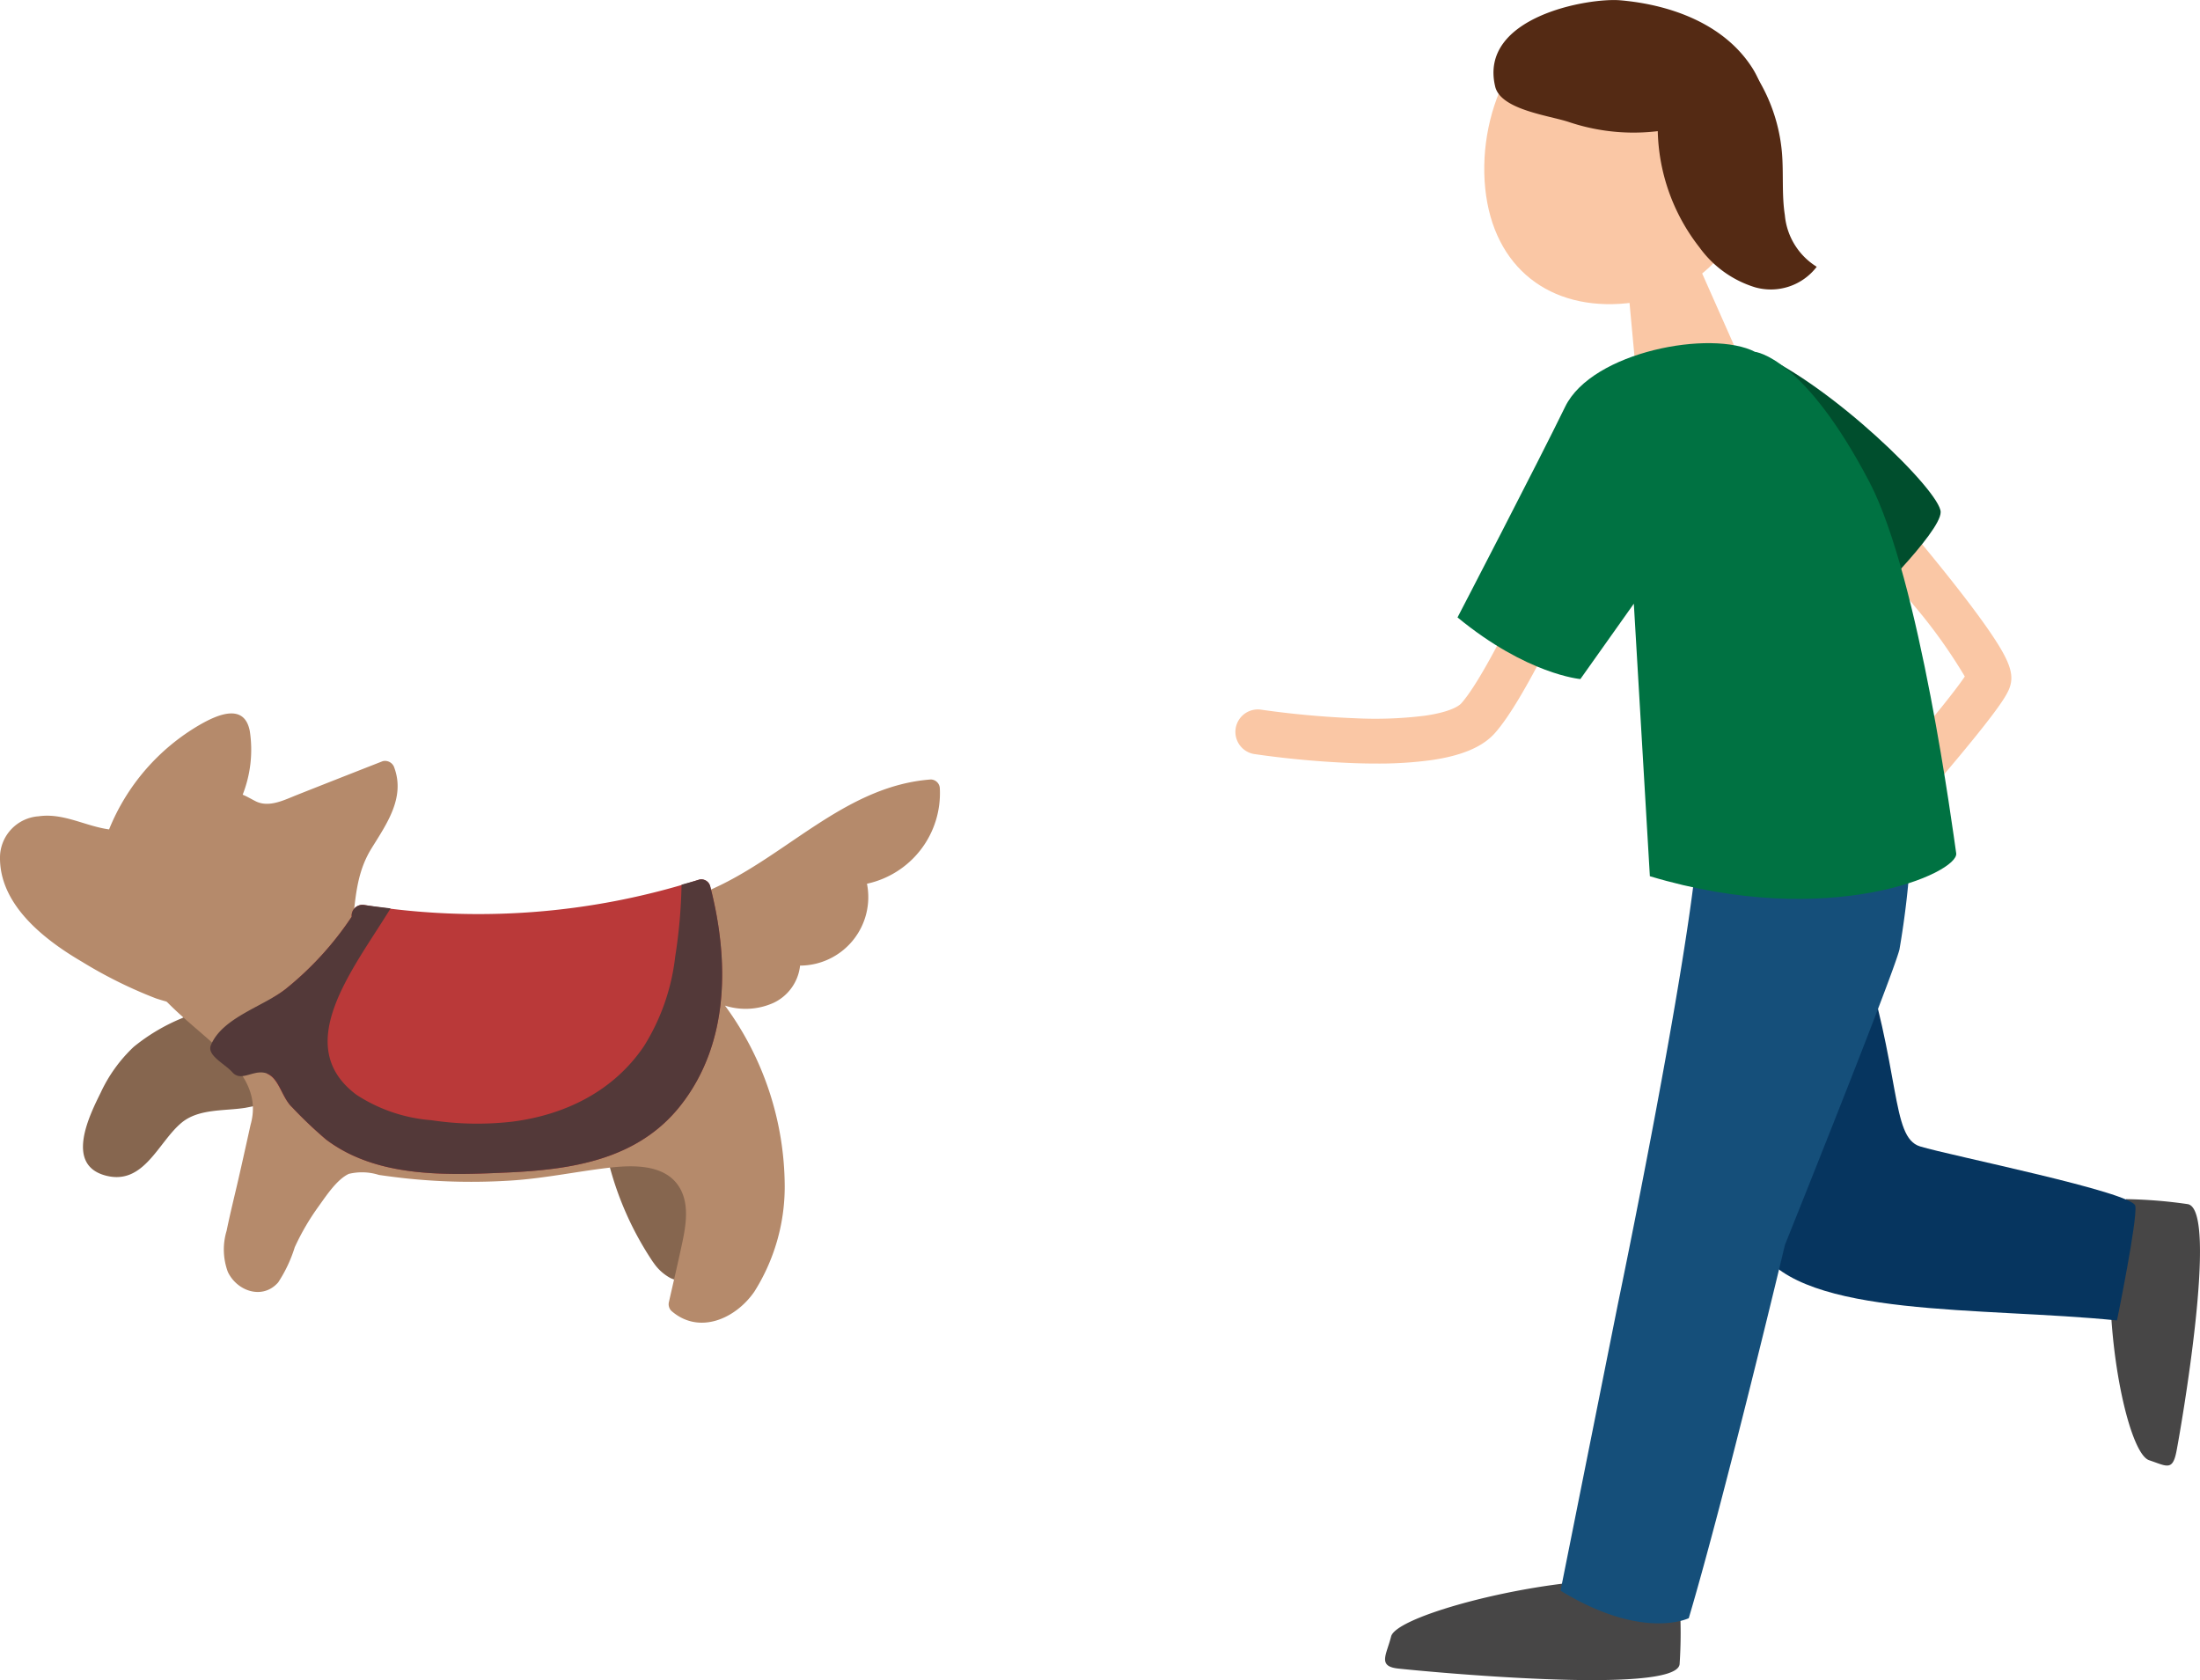 <?xml version="1.0" encoding="UTF-8"?> <svg xmlns="http://www.w3.org/2000/svg" width="195.951" height="149.638" viewBox="0 0 195.951 149.638"><g transform="translate(-88.328 -64.933)"><g transform="translate(88.328 64.933)"><path d="M111.863,111.2a.728.728,0,0,0-.233-.824c-.023-.078-.041-.158-.066-.235a.83.83,0,0,0-1.582.041c-3.2.065-6.2,1.43-9.086,2.76a17.053,17.053,0,0,0-4.272,2.543,13.271,13.271,0,0,0-2.95,4.1c-1.041,2.093-3.13,6.371.4,7.349,3.458.96,4.728-2.985,6.834-4.71,1.532-1.254,3.816-1.015,5.667-1.312a46.037,46.037,0,0,0,6.373-1.684.827.827,0,0,0,.559-.984,52.1,52.1,0,0,0-1.645-7.042" transform="translate(-84.715 -22.247)" fill="#86664f"></path><path d="M120.356,129.187a4.267,4.267,0,0,0,1.541,1.4c1.234.559,2.662.016,3.9-.526a86.385,86.385,0,0,0,.065-13.868.761.761,0,0,0-1.011-.849,63.189,63.189,0,0,0-6.868.552c-2.684.52-2.545.311-1.9,3.128a28.382,28.382,0,0,0,4.264,10.162" transform="translate(-62.162 -16.748)" fill="#86664f"></path><path d="M123.456,102.277a.864.864,0,0,0-1.05-.6q-3.808,1.49-7.609,2.995c-1.148.454-2.527,1.179-3.73.554-.409-.211-.761-.421-1.125-.567A10.918,10.918,0,0,0,110.578,99c-.479-2.549-2.911-1.453-4.44-.577a18.991,18.991,0,0,0-8.094,9.326c-2.12-.288-4.061-1.483-6.271-1.168a3.7,3.7,0,0,0-3.441,3.482c-.155,4.352,3.943,7.511,7.3,9.475a40.236,40.236,0,0,0,6.582,3.261,18.1,18.1,0,0,0,8.348.726c2.206-.268,4.972-.511,6.791-1.921a7,7,0,0,0,2.31-4.9c.334-2.588.336-4.966,1.753-7.261,1.34-2.169,3-4.487,2.044-7.157" transform="translate(-88.328 -33.879)" fill="#b58a6b"></path><path d="M165.12,101.236a.822.822,0,0,0-.81-.81c-7.288.546-12.415,6.316-18.674,9.381-7.012,3.435-15.028,4.029-22.717,3.587-3.358-.194-6.7-.589-10.032-1.068a.783.783,0,0,0-.522-.108c-.027,0-.053.014-.08.018-.941-.139-1.882-.28-2.821-.428-.839-.131-1.252.99-.651,1.346-1.927-1.146-15.7,4.761-12.865,6.735,3.58,3.836,9.139,6.539,7.779,11.294-.35,1.584-.7,3.169-1.062,4.751-.358,1.559-.749,3.114-1.07,4.683a5.749,5.749,0,0,0,.112,3.675c.829,1.723,3.1,2.5,4.481.925a12.305,12.305,0,0,0,1.473-3.126,21.392,21.392,0,0,1,2.122-3.638c.665-.921,1.622-2.4,2.693-2.9a5,5,0,0,1,2.684.094q1.168.17,2.339.3a55.387,55.387,0,0,0,9.41.2c2.9-.184,5.712-.775,8.585-1.123,2.24-.27,5.316-.407,6.541,1.923.765,1.453.456,3.267.131,4.792-.37,1.739-.779,3.468-1.17,5.2a.844.844,0,0,0,.215.818c2.474,2.156,5.717.694,7.378-1.7a17.511,17.511,0,0,0,2.715-9.365,27.332,27.332,0,0,0-5.32-16.125,6.054,6.054,0,0,0,4.335-.252,4.16,4.16,0,0,0,2.353-3.312,6.1,6.1,0,0,0,5.958-7.292,8.25,8.25,0,0,0,6.49-8.477" transform="translate(-81.41 -31.002)" fill="#b58a6b"></path><path d="M139.945,105.567a.816.816,0,0,0-.992-.563,64.483,64.483,0,0,1-29.837,2.251.967.967,0,0,0-1.1,1.05,28.5,28.5,0,0,1-5.876,6.433,13.017,13.017,0,0,1-1.144.784,5.7,5.7,0,0,1,.153,1.436c-.018.583-.09,1.162-.158,1.739a30.763,30.763,0,0,1-.5,3.6c1.064.446,1.3,2.116,2.218,2.975a38.246,38.246,0,0,0,3.028,2.877c4.558,3.437,10.756,3.177,16.163,2.934,5.762-.26,11.609-1.154,15.4-5.96,4.393-5.569,4.34-12.988,2.641-19.558" transform="translate(-76.695 -26.655)" fill="#ba3939"></path><path d="M142.425,105.567a.815.815,0,0,0-.992-.563c-.514.164-1.037.3-1.553.448a46.42,46.42,0,0,1-.565,6.4,19.084,19.084,0,0,1-2.77,7.959c-2.709,4.022-7.026,6.144-11.748,6.744a27.338,27.338,0,0,1-7.2-.129,14.2,14.2,0,0,1-6.672-2.265c-5.893-4.4-.241-11.239,3.038-16.6-.788-.1-1.577-.182-2.363-.307a.967.967,0,0,0-1.1,1.05,28.5,28.5,0,0,1-5.876,6.433c-1.958,1.547-5.665,2.549-6.668,5.013-.37.91,1.246,1.649,1.909,2.4.755.851,1.737-.129,2.8.039,1.35.213,1.532,2.142,2.531,3.083a38.249,38.249,0,0,0,3.028,2.877c4.558,3.437,10.756,3.177,16.163,2.934,5.762-.26,11.609-1.154,15.4-5.96,4.393-5.569,4.34-12.988,2.641-19.558" transform="translate(-79.175 -26.655)" fill="#533939"></path><path d="M169.068,136.945c-7.343.612-16.724,3.263-17.133,4.894s-1.223,2.652.612,2.856,24.883,2.449,25.086-.407a41.848,41.848,0,0,0,0-5.508Z" transform="translate(-28.031 3.912)" fill="#474646"></path><path d="M184.414,127.073c.022,7.368,1.876,15.175,3.47,15.711s2.095.992,2.445-.822,3.816-21.555.986-21.986a42.139,42.139,0,0,0-5.489-.442Z" transform="translate(3.532 -12.732)" fill="#474646"></path><path d="M172.839,118.822a2,2,0,0,1-1.494-3.329c.027-.03,2.7-3.039,5.463-6.279,3.866-4.533,5.242-6.389,5.728-7.118a46.49,46.49,0,0,0-4.524-6.322c-2.242-2.82-4.424-5.362-4.446-5.387A2,2,0,0,1,176.6,87.78c.025.029,2.555,2.975,5,6.083,1.453,1.847,2.6,3.4,3.407,4.608,1.444,2.167,1.864,3.306,1.6,4.353-.13.517-.409,1.187-2.39,3.7-1.014,1.289-2.392,2.958-4.1,4.96-2.887,3.393-5.761,6.629-5.79,6.661A2,2,0,0,1,172.839,118.822Z" transform="translate(-7.533 -41.844)" fill="#fac7a5"></path><path d="M168.251,80.957c6.731,2.844,16.521,12.43,16.521,14.267s-6.934,8.565-6.934,8.565Z" transform="translate(-11.92 -49.613)" fill="#004e2d"></path><path d="M178.157,107.749c3.875,11.625,2.856,17.54,5.506,18.355s18.967,4.08,19.173,5.3-1.631,10.2-1.631,10.2c-12.033-1.224-27.944-.2-31.818-6.322s-.61-21.213-.61-21.213Z" transform="translate(-12.647 -24)" fill="#06355f"></path><path d="M171.626,103.265c-.816,10.809-7.138,41.2-7.138,41.2l-5.1,25.493c7.343,4.487,11.421,2.449,11.421,2.449,3.263-11.014,8.565-33.245,8.565-33.245s9.586-23.863,10.2-26.31a78.43,78.43,0,0,0,1.019-8.974Z" transform="translate(-20.392 -28.286)" fill="#154f7a"></path><path d="M155.947,80.716c-.448-7.278,3.7-15,10.414-15.413s12.6,6.6,13.047,13.872-4.718,12.071-11.427,12.483S156.4,87.994,155.947,80.716" transform="translate(-23.714 -64.596)" fill="#fac7a5"></path><path d="M166.969,74.727l5.581,12.583-8.933,4.012-1.373-14.809Z" transform="translate(-17.664 -55.569)" fill="#fac7a5"></path><path d="M171.779,76.5a64.972,64.972,0,0,0,5.326,10.275,8.687,8.687,0,0,0,3.986-6.858c.2-2.744-.221-6.6-1.7-8.923-2.466-3.875-7.153-5.627-11.73-6.032-2.885-.256-12.673,1.485-11.173,7.693.509,2.06,4.8,2.56,6.553,3.143a18.07,18.07,0,0,0,8.736.7" transform="translate(-23.311 -64.933)" fill="#542a14"></path><path d="M156.142,111.207q-.976,0-2.031-.037a84.851,84.851,0,0,1-8.787-.8,2,2,0,1,1,.6-3.954,82.274,82.274,0,0,0,8.358.758,35.807,35.807,0,0,0,6.2-.231c2.4-.349,3.075-.932,3.226-1.1,2.5-2.822,7.426-13.754,9.043-17.347.522-1.16.708-1.571.819-1.777A2,2,0,0,1,177.1,88.6c-.074.146-.378.82-.7,1.534-3.161,7.022-7.12,15.455-9.7,18.36-1.088,1.226-2.938,2.013-5.657,2.407A34.7,34.7,0,0,1,156.142,111.207Z" transform="translate(-33.551 -43.202)" fill="#fac7a5"></path><path d="M181.209,81.338c-3.879-2.013-14.527-.043-16.925,4.884s-9.586,18.762-9.586,18.762c6.177,5.088,10.942,5.491,10.942,5.491l4.761-6.713,1.428,24.272c16.092,4.841,27.543-.311,27.285-2.044S195.861,101.5,191.4,92.953c-5.868-11.226-10.189-11.615-10.189-11.615" transform="translate(-24.878 -49.995)" fill="#007242"></path><path d="M163.97,71.646a17.415,17.415,0,0,0,3.572,13.078,9.56,9.56,0,0,0,4.937,3.542,5.146,5.146,0,0,0,5.5-1.825,6.038,6.038,0,0,1-2.84-4.6c-.288-1.848-.1-3.74-.262-5.6a15.294,15.294,0,0,0-3.939-8.955" transform="translate(-16.165 -62.681)" fill="#542a14"></path></g></g></svg> 